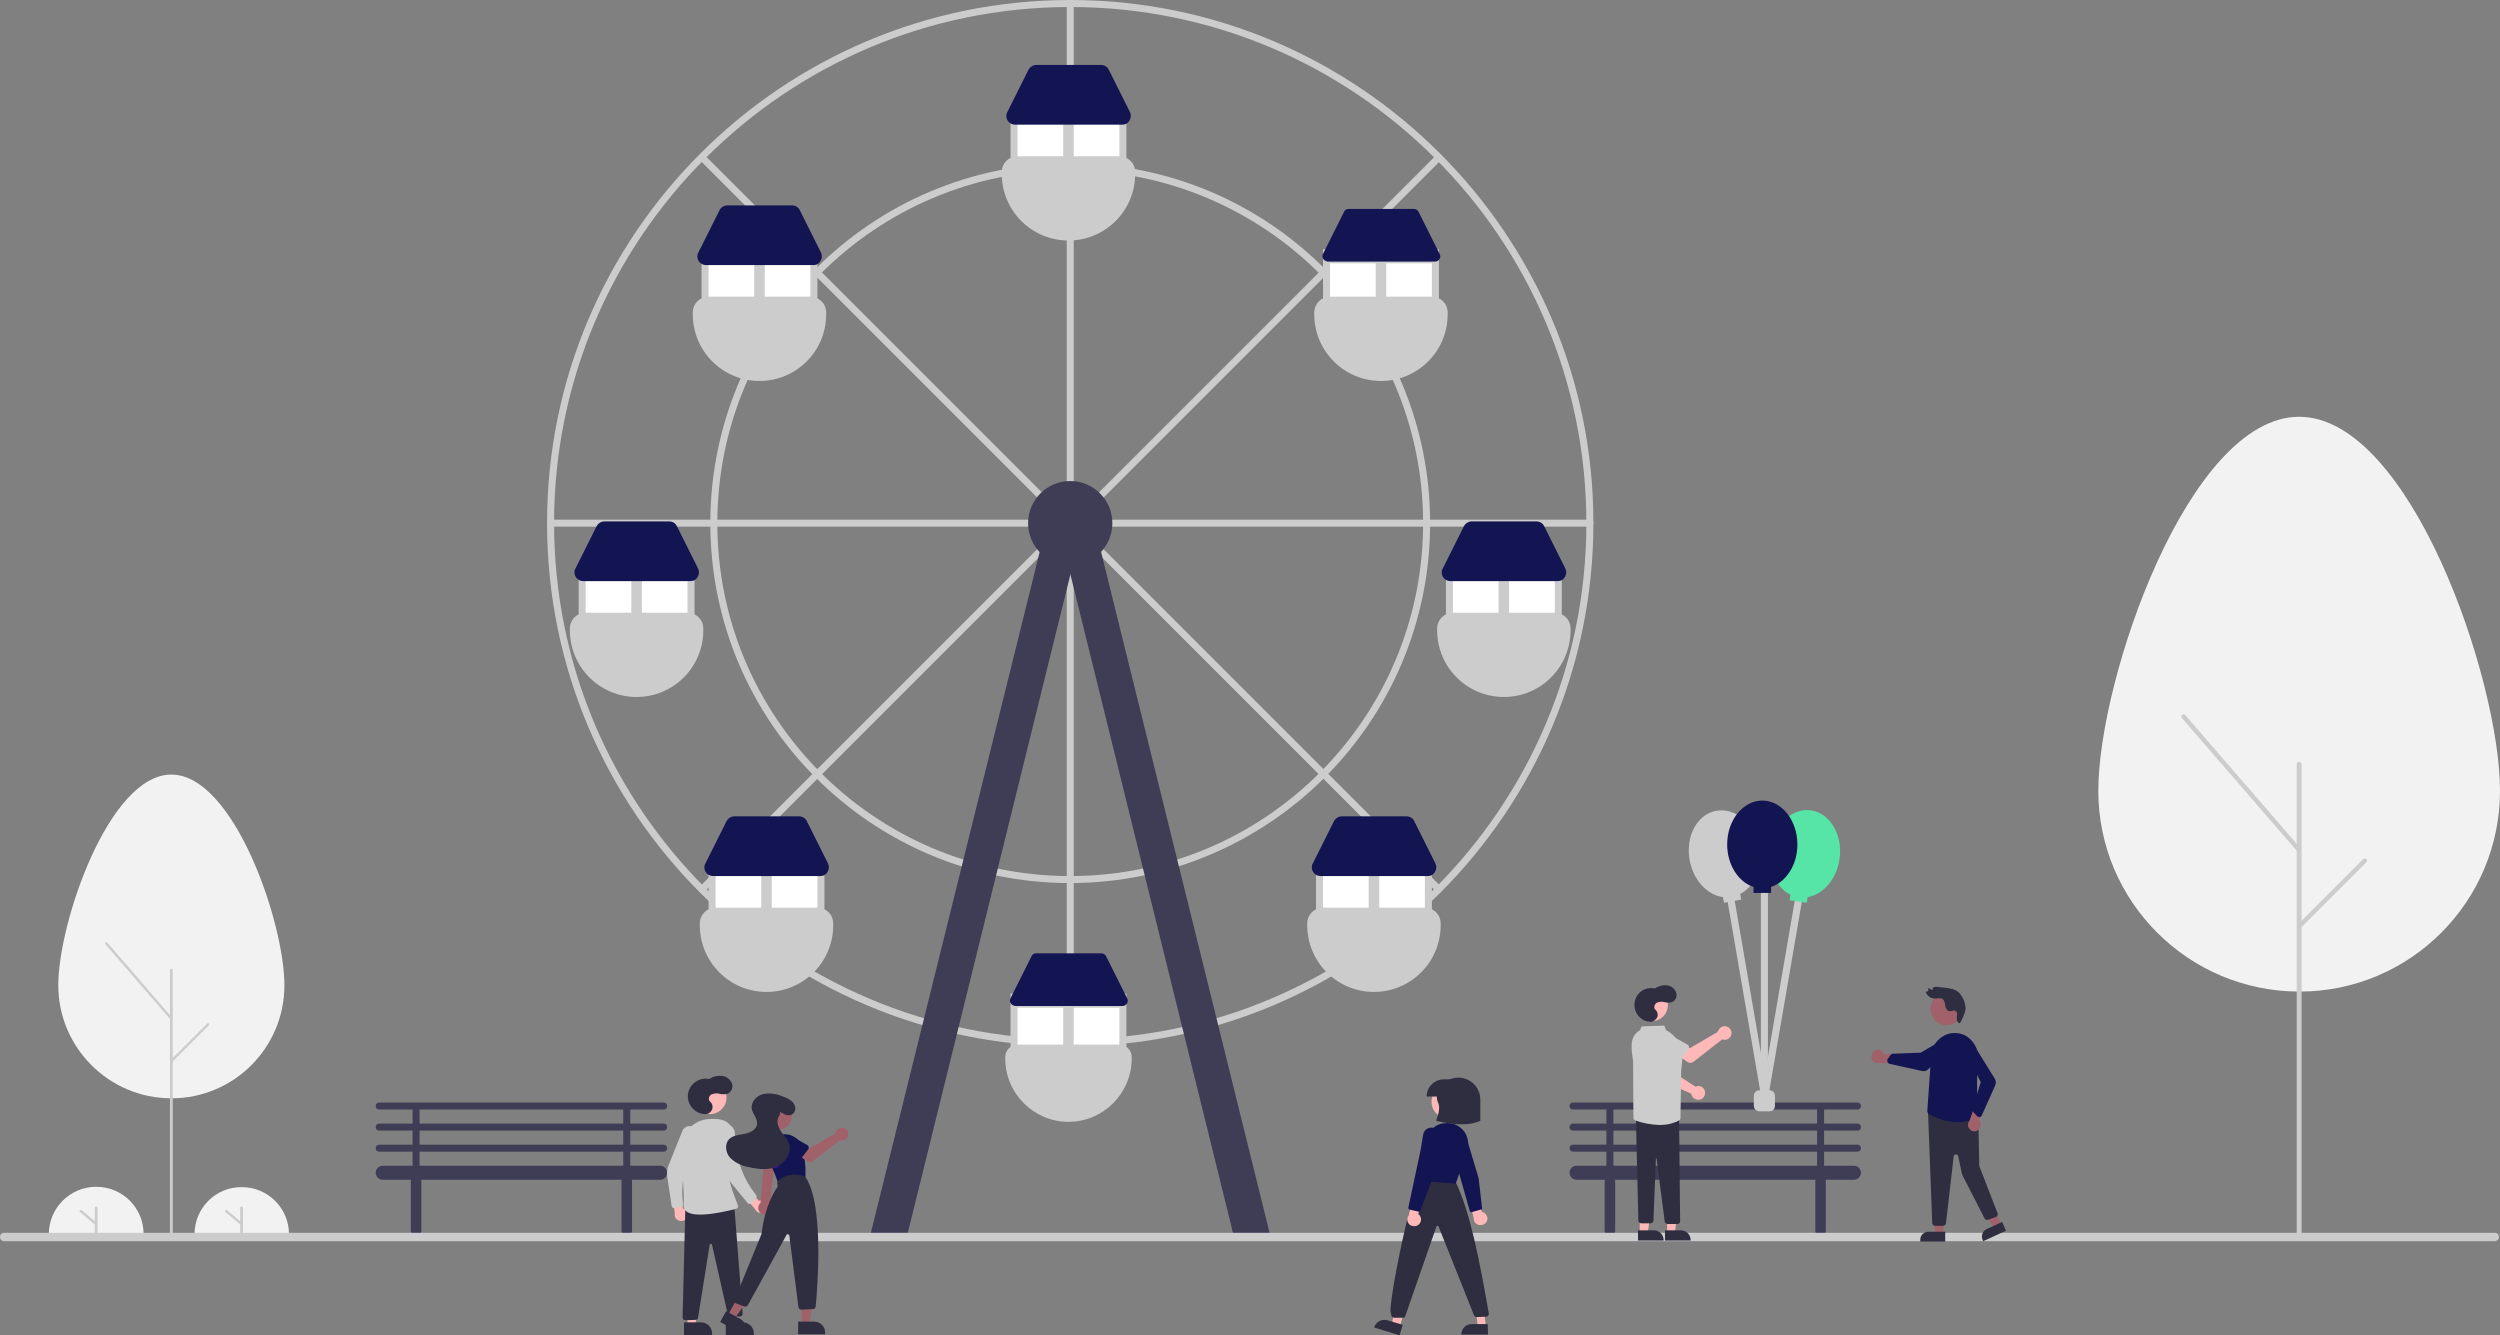 <?xml version="1.0" encoding="utf-8"?>
<!-- Generator: Adobe Illustrator 23.0.6, SVG Export Plug-In . SVG Version: 6.00 Build 0)  -->
<svg version="1.1" id="ab415205-3fab-4e47-acc0-4eae005b7b6b"
	 xmlns="http://www.w3.org/2000/svg" xmlns:xlink="http://www.w3.org/1999/xlink" x="0px" y="0px" viewBox="0 0 712 380.3"
	 style="enable-background:new 0 0 712 380.3;" xml:space="preserve">
<rect x="0" y="0" width="712" height="380.3" fill="#808080" stroke="none"/>
<style type="text/css">
	.st0{fill:#F2F2F2;}
	.st1{fill:#CCCCCC;}
	.st2{fill:#3F3D56;}
	.st3{fill:#FFFFFF;}
	.st4{fill:#131552;}
	.st5{fill:#56E5A6;}
	.st6{fill:#A0616A;}
	.st7{fill:#2F2E41;}
	.st8{fill:#FFB8B8;}
	.st9{fill:#3A0CA3;}
</style>
<path class="st0" d="M712,225.2c0-31.6-25.6-106.5-57.2-106.5s-57.2,74.9-57.2,106.5s25.7,57.2,57.3,57.2
	C686.4,282.4,712,256.8,712,225.2L712,225.2z"/>
<path class="st1" d="M654.8,351.9c-0.4,0-0.7-0.3-0.7-0.7V217.7c0-0.4,0.3-0.7,0.7-0.7s0.7,0.3,0.7,0.7v133.6
	C655.5,351.6,655.2,351.9,654.8,351.9L654.8,351.9z"/>
<path class="st1" d="M654.8,242.7c-0.2,0-0.4-0.1-0.5-0.2l-32.9-38c-0.2-0.3-0.2-0.7,0.1-0.9s0.7-0.2,0.9,0.1l32.9,38
	c0.2,0.3,0.2,0.7-0.1,0.9C655.1,242.6,655,242.7,654.8,242.7z"/>
<path class="st1" d="M654.8,264.6c-0.4,0-0.7-0.3-0.7-0.7c0-0.2,0.1-0.3,0.2-0.5l18.7-18.7c0.3-0.3,0.7-0.3,0.9,0
	c0.3,0.3,0.3,0.7,0,0.9l-18.7,18.7C655.2,264.5,655,264.6,654.8,264.6z"/>
<path class="st0" d="M81,280.6c0-17.8-14.4-60-32.2-60s-32.2,42.2-32.2,60s14.5,32.2,32.2,32.2C66.6,312.8,81,298.4,81,280.6
	L81,280.6z"/>
<path class="st1" d="M48.8,351.9c-0.2,0-0.4-0.2-0.4-0.4v-75.2c0-0.2,0.2-0.4,0.4-0.4s0.4,0.2,0.4,0.4l0,0v75.2
	C49.2,351.8,49,351.9,48.8,351.9z"/>
<path class="st1" d="M48.8,290.4c-0.1,0-0.2,0-0.3-0.1L30,268.9c-0.1-0.2-0.1-0.4,0-0.5c0.2-0.1,0.4-0.1,0.5,0L49,289.8
	c0.1,0.2,0.1,0.4,0,0.5C49,290.4,48.9,290.4,48.8,290.4L48.8,290.4z"/>
<path class="st1" d="M48.8,302.7c-0.2,0-0.4-0.2-0.4-0.4c0-0.1,0-0.2,0.1-0.3L59,291.5c0.1-0.1,0.4-0.1,0.5,0s0.1,0.4,0,0.5
	L49,302.5C49,302.7,48.9,302.7,48.8,302.7z"/>
<path class="st0" d="M13.9,351.5c0-7.4,6-13.5,13.5-13.5s13.5,6,13.5,13.5"/>
<path class="st1" d="M27.4,351.5c-0.2,0-0.4-0.2-0.4-0.4V344c0-0.2,0.2-0.4,0.4-0.4c0.2,0,0.4,0.2,0.4,0.4v7.1
	C27.7,351.3,27.6,351.5,27.4,351.5z"/>
<path class="st1" d="M27.4,349c-0.1,0-0.2,0-0.2-0.1l-4.4-3.7c-0.2-0.1-0.2-0.4,0-0.5c0.1-0.2,0.4-0.2,0.5,0l0,0l4.4,3.7
	c0.2,0.1,0.2,0.4,0,0.5C27.6,349,27.5,349,27.4,349z"/>
<path class="st0" d="M55.4,351.5c0-7.4,6-13.5,13.5-13.4c7.4,0,13.4,6,13.4,13.4"/>
<path class="st1" d="M68.8,351.5c-0.2,0-0.4-0.2-0.4-0.4V344c0-0.2,0.2-0.4,0.4-0.4c0.2,0,0.4,0.2,0.4,0.4l0,0v7.1
	C69.2,351.3,69,351.5,68.8,351.5z"/>
<path class="st1" d="M68.8,349c-0.1,0-0.2,0-0.2-0.1l-4.4-3.7c-0.2-0.1-0.2-0.4,0-0.5c0.1-0.2,0.4-0.2,0.5,0l0,0l4.4,3.7
	c0.2,0.1,0.2,0.4,0,0.5C69,349,68.9,349,68.8,349z"/>
<path class="st1" d="M304.8,298c-82.2,0-149-66.8-149-149S222.7,0,304.8,0s149,66.8,149,149S387,298,304.8,298z M304.8,2
	c-81.1,0-147,65.9-147,147s65.9,147,147,147s147-65.9,147-147S385.9,2,304.8,2L304.8,2z"/>
<path class="st1" d="M304.8,138c-0.6,0-1-0.4-1-1V1c0-0.6,0.4-1,1-1s1,0.4,1,1v136C305.8,137.6,305.4,138,304.8,138z"/>
<path class="st1" d="M452.8,150h-136c-0.6,0-1-0.4-1-1s0.4-1,1-1h136c0.6,0,1,0.4,1,1S453.4,150,452.8,150z"/>
<path class="st1" d="M292.8,150H156.9c-0.6,0-1-0.4-1-1s0.4-1,1-1h135.9c0.6,0,1,0.4,1,1S293.4,150,292.8,150z"/>
<path class="st1" d="M304.8,298c-0.6,0-1-0.4-1-1V161c0-0.6,0.4-1,1-1s1,0.4,1,1v136C305.8,297.6,305.4,298,304.8,298z"/>
<path class="st1" d="M313.7,141.9c-0.6,0-1-0.4-1-1c0-0.3,0.1-0.5,0.3-0.7l95.7-95.7c0.4-0.4,1-0.4,1.4,0s0.4,1,0,1.4l0,0
	l-95.7,95.7C314.2,141.8,313.9,141.9,313.7,141.9z"/>
<path class="st1" d="M296,141.9c-0.3,0-0.5-0.1-0.7-0.3l-95.7-95.7c-0.4-0.4-0.4-1,0-1.4s1-0.4,1.4,0l95.7,95.7c0.4,0.4,0.4,1,0,1.4
	C296.5,141.8,296.3,141.9,296,141.9L296,141.9z"/>
<path class="st1" d="M409.4,253.9c-0.3,0-0.5-0.1-0.7-0.3L313,157.9c-0.4-0.4-0.4-1,0-1.4s1-0.4,1.4,0l0,0l95.7,95.7
	c0.4,0.4,0.4,1,0,1.4C409.9,253.8,409.7,253.9,409.4,253.9L409.4,253.9z"/>
<path class="st1" d="M200.3,253.9c-0.6,0-1-0.4-1-1c0-0.3,0.1-0.5,0.3-0.7l95.7-95.7c0.4-0.4,1-0.4,1.4,0s0.4,1,0,1.4L201,253.6
	C200.8,253.8,200.5,253.9,200.3,253.9z"/>
<path class="st1" d="M304.8,251.5c-56.6,0-102.5-45.9-102.5-102.5S248.2,46.5,304.8,46.5S407.3,92.4,407.3,149
	S361.4,251.4,304.8,251.5z M304.8,48.5c-55.5,0-100.5,45-100.5,100.5s45,100.5,100.5,100.5s100.5-45,100.5-100.5
	S360.3,48.6,304.8,48.5z"/>
<circle class="st2" cx="304.8" cy="149" r="12"/>
<polygon class="st2" points="258.4,351.7 247.8,352 299.3,144.3 308.9,147.2 "/>
<polygon class="st2" points="351.3,351.7 361.8,352 310.4,144.3 300.8,147.2 "/>
<rect x="287.8" y="31" class="st1" width="33" height="18"/>
<rect x="289.8" y="35" class="st3" width="13" height="14"/>
<rect x="305.8" y="35" class="st3" width="13" height="14"/>
<path class="st1" d="M304.3,68.5c-10.5,0-19-8.5-19-19V49c0-2.5,2-4.5,4.5-4.5h29c2.5,0,4.5,2,4.5,4.5v0.5
	C323.3,60,314.8,68.5,304.3,68.5z"/>
<path class="st4" d="M319.6,35.5h-30.5c-1.4,0-2.5-1.1-2.5-2.5c0-0.4,0.1-0.8,0.3-1.1l6-12c0.4-0.8,1.3-1.4,2.2-1.4h18.5
	c0.9,0,1.8,0.5,2.2,1.4l6,12c0.6,1.2,0.1,2.7-1.1,3.4C320.4,35.4,320,35.5,319.6,35.5z"/>
<rect x="376.8" y="71" class="st1" width="33" height="18"/>
<rect x="378.8" y="75" class="st3" width="13" height="14"/>
<rect x="394.8" y="75" class="st3" width="13" height="14"/>
<path class="st1" d="M393.3,108.5c-10.5,0-19-8.5-19-19V89c0-2.5,2-4.5,4.5-4.5h29c2.5,0,4.5,2,4.5,4.5v0.5
	C412.3,100,403.8,108.5,393.3,108.5z"/>
<path class="st4" d="M384.1,59.5c-0.6,0-1.1,0.3-1.3,0.8l-6,12c-0.4,0.7-0.1,1.6,0.7,2c0.2,0.1,0.4,0.2,0.7,0.2h30.5
	c0.8,0,1.5-0.7,1.5-1.5c0-0.2-0.1-0.5-0.2-0.7l-6-12c-0.3-0.5-0.8-0.8-1.3-0.8C402.7,59.5,384.1,59.5,384.1,59.5z"/>
<rect x="411.8" y="161" class="st1" width="33" height="18"/>
<rect x="413.8" y="165" class="st3" width="13" height="14"/>
<rect x="429.8" y="165" class="st3" width="13" height="14"/>
<path class="st1" d="M428.3,198.5c-10.5,0-19-8.5-19-19V179c0-2.5,2-4.5,4.5-4.5h29c2.5,0,4.5,2,4.5,4.5v0.5
	C447.3,190,438.8,198.5,428.3,198.5z"/>
<path class="st4" d="M443.6,165.5h-30.5c-1.4,0-2.5-1.1-2.5-2.5c0-0.4,0.1-0.8,0.3-1.1l6-12c0.4-0.8,1.3-1.4,2.2-1.4h18.5
	c0.9,0,1.8,0.5,2.2,1.4l6,12c0.6,1.2,0.1,2.7-1.1,3.4C444.4,165.4,444,165.5,443.6,165.5z"/>
<rect x="374.8" y="245" class="st1" width="33" height="18"/>
<rect x="376.8" y="249" class="st3" width="13" height="14"/>
<rect x="392.8" y="249" class="st3" width="13" height="14"/>
<path class="st1" d="M391.3,282.5c-10.5,0-19-8.5-19-19V263c0-2.5,2-4.5,4.5-4.5h29c2.5,0,4.5,2,4.5,4.5v0.5
	C410.3,274,401.8,282.5,391.3,282.5z"/>
<path class="st4" d="M406.6,249.5h-30.5c-1.4,0-2.5-1.1-2.5-2.5c0-0.4,0.1-0.8,0.3-1.1l6-12c0.4-0.8,1.3-1.4,2.2-1.4h18.5
	c0.9,0,1.8,0.5,2.2,1.4l6,12c0.6,1.2,0.1,2.7-1.1,3.4C407.4,249.4,407,249.5,406.6,249.5z"/>
<rect x="199.8" y="71" class="st1" width="33" height="18"/>
<rect x="217.8" y="75" class="st3" width="13" height="14"/>
<rect x="201.8" y="75" class="st3" width="13" height="14"/>
<path class="st1" d="M216.3,108.5c-10.5,0-19-8.5-19-19V89c0-2.5,2-4.5,4.5-4.5h29c2.5,0,4.5,2,4.5,4.5v0.5
	C235.3,100,226.8,108.5,216.3,108.5z"/>
<path class="st4" d="M231.6,75.5h-30.5c-1.4,0-2.5-1.1-2.5-2.5c0-0.4,0.1-0.8,0.3-1.1l6-12c0.4-0.8,1.3-1.4,2.2-1.4h18.5
	c0.9,0,1.8,0.5,2.2,1.4l6,12c0.6,1.2,0.1,2.7-1.1,3.4C232.4,75.4,232,75.5,231.6,75.5z"/>
<rect x="164.8" y="161" class="st1" width="33" height="18"/>
<rect x="182.8" y="165" class="st3" width="13" height="14"/>
<rect x="166.8" y="165" class="st3" width="13" height="14"/>
<path class="st1" d="M181.3,198.5c-10.5,0-19-8.5-19-19V179c0-2.5,2-4.5,4.5-4.5h29c2.5,0,4.5,2,4.5,4.5v0.5
	C200.3,190,191.8,198.5,181.3,198.5z"/>
<path class="st4" d="M196.6,165.5h-30.5c-1.4,0-2.5-1.1-2.5-2.5c0-0.4,0.1-0.8,0.3-1.1l6-12c0.4-0.8,1.3-1.4,2.2-1.4h18.5
	c0.9,0,1.8,0.5,2.2,1.4l6,12c0.6,1.2,0.1,2.7-1.1,3.4C197.4,165.4,197,165.5,196.6,165.5z"/>
<rect x="201.8" y="245" class="st1" width="33" height="18"/>
<rect x="219.8" y="249" class="st3" width="13" height="14"/>
<rect x="203.8" y="249" class="st3" width="13" height="14"/>
<path class="st1" d="M218.3,282.5c-10.5,0-19-8.5-19-19V263c0-2.5,2-4.5,4.5-4.5h29c2.5,0,4.5,2,4.5,4.5v0.5
	C237.3,274,228.8,282.5,218.3,282.5z"/>
<path class="st4" d="M233.6,249.5h-30.5c-1.4,0-2.5-1.1-2.5-2.5c0-0.4,0.1-0.8,0.3-1.1l6-12c0.4-0.8,1.3-1.4,2.2-1.4h18.5
	c0.9,0,1.8,0.5,2.2,1.4l6,12c0.6,1.2,0.1,2.7-1.1,3.4C234.4,249.4,234,249.5,233.6,249.5z"/>
<rect x="287.8" y="283" class="st1" width="33" height="18"/>
<rect x="289.8" y="287" class="st3" width="13" height="14"/>
<rect x="305.8" y="287" class="st3" width="13" height="14"/>
<path class="st1" d="M289.8,297.5c-1.9,0-3.5,1.6-3.5,3.5v0.5c0,9.9,8.1,18,18,18s18-8.1,18-18V301c0-1.9-1.6-3.5-3.5-3.5H289.8z"/>
<path class="st4" d="M295.1,271.5c-0.6,0-1.1,0.3-1.3,0.8l-6,12c-0.4,0.7-0.1,1.6,0.7,2c0.2,0.1,0.4,0.2,0.7,0.2h30.5
	c0.8,0,1.5-0.7,1.5-1.5c0-0.2-0.1-0.5-0.2-0.7l-6-12c-0.3-0.5-0.8-0.8-1.3-0.8H295.1z"/>
<path class="st2" d="M529,322c0.6,0,1-0.4,1-1s-0.4-1-1-1h-9.5v-4h9.5c0.6,0,1-0.4,1-1s-0.4-1-1-1h-81c-0.6,0-1,0.4-1,1s0.4,1,1,1
	h9.5v4H448c-0.6,0-1,0.4-1,1s0.4,1,1,1h9.5v4H448c-0.6,0-1,0.4-1,1s0.4,1,1,1h9.5v4H449c-1.1,0-2,0.9-2,2s0.9,2,2,2h8.1
	c-0.1,0.2-0.1,0.3-0.1,0.5v14c0,0.8,0.7,1.5,1.5,1.5s1.5-0.7,1.5-1.5v-14c0-0.2,0-0.3-0.1-0.5h57.2c-0.1,0.2-0.1,0.3-0.1,0.5v14
	c0,0.8,0.7,1.5,1.5,1.5s1.5-0.7,1.5-1.5v-14c0-0.2,0-0.3-0.1-0.5h8.1c1.1,0,2-0.9,2-2s-0.9-2-2-2h-8.5v-4h9.5c0.6,0,1-0.4,1-1
	s-0.4-1-1-1h-9.5v-4H529z M459.5,316h58v4h-58V316z M517.5,332h-58v-4h58V332z M517.5,326h-58v-4h58V326z"/>
<path class="st2" d="M189,322c0.6,0,1-0.4,1-1s-0.4-1-1-1h-9.5v-4h9.5c0.6,0,1-0.4,1-1s-0.4-1-1-1h-81c-0.6,0-1,0.4-1,1s0.4,1,1,1
	h9.5v4H108c-0.6,0-1,0.4-1,1s0.4,1,1,1h9.5v4H108c-0.6,0-1,0.4-1,1s0.4,1,1,1h9.5v4H109c-1.1,0-2,0.9-2,2s0.9,2,2,2h8.1
	c-0.1,0.2-0.1,0.3-0.1,0.5v14c0,0.8,0.7,1.5,1.5,1.5s1.5-0.7,1.5-1.5v-14c0-0.2,0-0.3-0.1-0.5h57.2c-0.1,0.2-0.1,0.3-0.1,0.5v14
	c0,0.8,0.7,1.5,1.5,1.5s1.5-0.7,1.5-1.5v-14c0-0.2,0-0.3-0.1-0.5h8.1c1.1,0,2-0.9,2-2s-0.9-2-2-2h-8.5v-4h9.5c0.6,0,1-0.4,1-1
	s-0.4-1-1-1h-9.5v-4H189z M119.5,316h58v4h-58V316z M177.5,332h-58v-4h58V332z M177.5,326h-58v-4h58V326z"/>
<path class="st1" d="M504,316.5h-3c-0.8,0-1.5-0.7-1.5-1.5v-3c0-0.8,0.7-1.5,1.5-1.5h3c0.8,0,1.5,0.7,1.5,1.5v3
	C505.5,315.8,504.9,316.5,504,316.5z"/>
<path class="st1" d="M502.6,313.2c-0.1,0-0.1,0-0.2,0c-0.5-0.1-0.9-0.6-0.8-1.2l0,0l9.9-57.5c0.1-0.5,0.6-0.9,1.2-0.8
	c0.5,0.1,0.9,0.6,0.8,1.2l-9.9,57.5C503.5,312.8,503.1,313.2,502.6,313.2z"/>
<path class="st1" d="M502.6,313.2c-0.5,0-0.9-0.4-1-0.8l-9.9-57.5c-0.1-0.5,0.3-1.1,0.8-1.2s1.1,0.3,1.2,0.8l0,0l9.9,57.5
	c0.1,0.5-0.3,1.1-0.8,1.2l0,0C502.7,313.2,502.7,313.2,502.6,313.2z"/>
<path class="st5" d="M523.9,244.6c1-6.8-2.7-13-8.1-13.8s-10.7,4.1-11.6,11c-0.8,5.8,1.7,11,5.7,13l-0.2,1.6l4.9,0.7l0.2-1.6
	C519.2,254.8,523.1,250.4,523.9,244.6z"/>
<path class="st1" d="M500.9,241.5c-1.2-6.8-6.5-11.5-12-10.6s-8.9,7.2-7.7,14c1,5.7,5,10,9.5,10.6l0.3,1.6l4.9-0.9l-0.3-1.6
	C499.6,252.6,501.9,247.3,500.9,241.5z"/>
<path class="st1" d="M502.5,312c-0.6,0-1-0.4-1-1v-59.2c0-0.6,0.4-1,1-1s1,0.4,1,1V311C503.5,311.6,503.1,312,502.5,312z"/>
<path class="st4" d="M511.9,240.5c0-6.9-4.5-12.5-10-12.5s-10,5.6-10,12.5c0,5.8,3.2,10.7,7.5,12.1v1.7h5v-1.7
	C508.7,251.2,511.9,246.3,511.9,240.5z"/>
<path class="st1" d="M710.5,353.5H1.2c-0.7,0-1.2-0.5-1.2-1.2s0.5-1.2,1.2-1.2l0,0h709.3c0.7,0,1.2,0.5,1.2,1.2
	S711.1,353.5,710.5,353.5L710.5,353.5z"/>
<polygon class="st6" points="553.5,351.4 551.2,351.4 550.1,342.6 553.5,342.6 "/>
<path class="st7" d="M549.3,350.8h4.7l0,0v2.8l0,0h-7.1l0,0v-0.3C546.8,351.8,547.9,350.8,549.3,350.8L549.3,350.8z"/>
<polygon class="st6" points="570,348.8 567.9,349.8 563.3,342.2 566.3,340.9 "/>
<path class="st7" d="M565.9,350l4.3-2l0,0l1.1,2.5l0,0l-6.5,3l0,0l-0.1-0.3C564.1,352,564.6,350.6,565.9,350L565.9,350z"/>
<path class="st7" d="M553.3,349.1h-2.2c-0.4,0-0.8-0.3-0.8-0.8l-1.2-31.6c0-0.5,0.3-0.9,0.8-0.9h0.1l12.6,1.3c0.4,0,0.7,0.4,0.8,0.8
	l0.3,14c0,0.1,0,0.2,0,0.2l5.2,13.4c0.2,0.4,0,0.9-0.5,1.1l0,0l-2.2,0.8c-0.4,0.1-0.8,0-1-0.4l-6.3-12.3c0-0.1-0.1-0.1-0.1-0.2
	l-1.1-5.2c-0.1-0.4-0.4-0.6-0.8-0.5c-0.3,0.1-0.5,0.3-0.5,0.6l-2.2,19.1C554.1,348.8,553.8,349.1,553.3,349.1z"/>
<circle class="st6" cx="554.4" cy="287.4" r="4.6"/>
<path class="st4" d="M557.6,319.6c-2.9,0-5.8-0.9-8.3-2.4l0,0c-0.3-0.2-0.4-0.5-0.4-0.8l1.1-15.8c0.1-2.2,1.3-4.1,3.1-5.3
	c1.7-1.2,3.9-1.4,5.9-0.7c0.4,0.1,0.8,0.4,1.2,0.6c2.4,1.7,3.7,4.6,3.2,7.6c-0.8,6.2,0.1,14.5,0.2,15.4v0.1h-0.1
	C561.7,319.1,559.6,319.6,557.6,319.6z"/>
<path class="st6" d="M563.4,321.8c0.8-0.6,1-1.8,0.4-2.6c-0.1-0.1-0.1-0.2-0.2-0.2l2.7-6.1l-3.4,0.6l-2,5.7c-0.7,0.8-0.5,2,0.3,2.6
	C561.7,322.3,562.7,322.4,563.4,321.8z"/>
<path class="st4" d="M563.6,318.1c-0.2,0-0.5-0.1-0.6-0.3l-1-1.1c-0.2-0.2-0.3-0.5-0.2-0.8l2.3-7.7l-3.5-7.3c-0.2-0.3-0.2-0.7-0.1-1
	c0.2-0.8,1-1.3,1.9-1.1c0.4,0.1,0.8,0.4,1,0.8l4.7,7.6c0.4,0.6,0.4,1.3,0.1,2l-3.8,8.5c-0.1,0.3-0.4,0.4-0.6,0.5
	C563.7,318.1,563.7,318.1,563.6,318.1z"/>
<path class="st7" d="M558.2,291.4c-0.5,0.1-0.9-0.6-0.9-1c0-0.5,0-0.9,0.1-1.4s-0.2-1-0.7-1.2c-0.5-0.1-1,0.3-1.5,0.2
	c-0.7-0.1-1.1-0.9-1.2-1.6s-0.2-1.5-0.8-1.9s-1.4-0.1-2.1-0.1c-1.2,0-2.3-0.8-2.7-2c0.3,0.1,0.6,0,0.8-0.3c0.1-0.3,0-0.6-0.2-0.8
	l1.4,0.7c-0.1-0.4,0.1-0.8,0.4-0.9l0,0c0.4-0.1,0.8-0.1,1.3,0c2.1,0.3,4.6,0.2,6,1.8c1.1,1.3,1.7,2.9,1.7,4.6
	C559.5,288.9,558.9,290.2,558.2,291.4z"/>
<path class="st6" d="M534,299.2c0.9-0.5,2-0.2,2.5,0.7c0.1,0.1,0.1,0.2,0.1,0.3h6.6l-1.9,2.9l-6-0.4c-1,0.3-2-0.3-2.3-1.3
	C532.9,300.5,533.2,299.6,534,299.2z"/>
<path class="st4" d="M537.5,302.3c0-0.2,0-0.5,0.1-0.7l0.9-1.2c0.2-0.2,0.5-0.4,0.7-0.3l7.8-0.3l6.7-3.9c0.3-0.2,0.6-0.3,1-0.3
	c0.9,0,1.5,0.7,1.5,1.6c0,0.4-0.2,0.8-0.5,1.1l-6.5,6.2c-0.5,0.5-1.2,0.7-1.9,0.5l-9.1-2c-0.3-0.1-0.5-0.3-0.6-0.5
	C537.5,302.4,537.5,302.4,537.5,302.3z"/>
<path class="st8" d="M423.5,347.7c0.4-1-0.2-2.1-1.2-2.5c-0.1,0-0.2-0.1-0.3-0.1l-1.2-6.7l-2.6,2.4l1.5,6c-0.1,1.1,0.7,2,1.7,2.1
	C422.3,349,423.2,348.5,423.5,347.7z"/>
<path class="st4" d="M421.7,344.5l-2.5,0.7c-0.3,0.1-0.5-0.1-0.6-0.3l-4.6-16.2l-1.4-4.1c-0.4-1.3,0.3-2.7,1.6-3.1
	c0.3-0.1,0.7-0.2,1.1-0.1l0,0c1,0.1,1.8,0.8,2.1,1.8l3.7,12.3l1,8.6c0,0.2-0.1,0.4-0.3,0.5C421.8,344.4,421.8,344.4,421.7,344.5z"/>
<circle class="st8" cx="412.4" cy="313.8" r="4.7"/>
<polygon class="st8" points="398.6,378 396.4,377.3 397.9,368.3 401.2,369.3 "/>
<path class="st7" d="M398.6,380.3l-7.2-2.2V378c0.5-1.6,2.1-2.4,3.7-2l0,0l0,0l4.4,1.3L398.6,380.3z"/>
<polygon class="st8" points="423.2,377.9 420.9,377.9 419.8,368.8 422.1,368.8 "/>
<path class="st7" d="M423.8,380.1h-7.6V380c0-1.6,1.3-2.9,2.9-2.9l0,0l0,0h4.6L423.8,380.1z"/>
<path class="st7" d="M399.5,375.3h-2.4c-0.5,0-0.9-0.4-0.9-0.9c0-0.1,0-0.1,0-0.2c-1.5-0.7,6.6-39.4,8.5-38.6l0.1-0.1l9.6,0.8
	c4.3,8.6,7,22.9,9.6,37.7c0.1,0.5-0.2,0.9-0.6,1c-0.1,0-0.1,0-0.2,0l-2.6,0.1c-0.4,0-0.7-0.2-0.8-0.5l-10.1-25.3
	c0-0.1-0.2-0.2-0.3-0.2c-0.1,0-0.2,0.1-0.3,0.2l-8.8,25.3C400.2,375.1,399.9,375.3,399.5,375.3z"/>
<path class="st4" d="M414.6,337.1L414.6,337.1l-10.3-0.8l1.8-11.4c0.4-2.6,2.5-4.7,5.1-5l0,0c0.1,0,0.2,0,0.2,0
	c2-0.3,4.1,0.5,5.4,2.1s1.7,3.8,1,5.8L414.6,337.1z"/>
<path class="st7" d="M421.6,319.2c-3.2,1.5-7.6,1.2-12.6,0c0.7-1.9,1.2-3.7,0.6-5.1c-0.5-1-0.5-2.2-0.1-3.3c1-2.3,3.3-3.9,5.8-3.9
	l0,0c3.5,0,6.3,2.8,6.3,6.3l0,0L421.6,319.2z"/>
<path class="st7" d="M411.2,307.4h3.5l0,0v4.9l0,0h-8.4l0,0l0,0C406.3,309.6,408.5,307.4,411.2,307.4L411.2,307.4z"/>
<path class="st8" d="M404.1,348.7c0.8-0.7,0.8-1.9,0.1-2.7c-0.1-0.1-0.2-0.2-0.3-0.2l2.1-6.5l-3.4,0.9l-1.5,6
	c-0.6,0.9-0.3,2.1,0.5,2.7C402.5,349.4,403.5,349.3,404.1,348.7z"/>
<path class="st4" d="M404.1,345.1l-2.6-0.6c-0.3-0.1-0.4-0.3-0.4-0.6l3.5-16.4l0.7-4.3c0.2-1.4,1.5-2.3,2.9-2c0.4,0.1,0.7,0.2,1,0.4
	l0,0c0.8,0.6,1.2,1.6,1,2.5l-2.6,12.6l-3.1,8.1C404.4,345,404.3,345.1,404.1,345.1C404.2,345.1,404.1,345.1,404.1,345.1z"/>
<path class="st8" d="M483.2,309.4c-0.1,0-0.2,0.1-0.3,0.1l-7.7-5l0.1-2.2l-3.3-0.6l-0.6,3.9c-0.1,0.6,0.3,1.3,0.8,1.6l9.5,4.3
	c0.1,1.1,1.1,1.8,2.2,1.7c1.1-0.1,1.8-1.1,1.7-2.2c-0.1-1.1-1.1-1.8-2.2-1.7C483.3,309.3,483.3,309.3,483.2,309.4L483.2,309.4z"/>
<path class="st2" d="M474.9,304.4l-4.1-0.8c-0.5-0.1-0.7-0.5-0.7-1v-0.1l1.4-4c0.2-1.3,1.4-2.1,2.7-1.8c1.3,0.2,2.1,1.4,1.8,2.7l0,0
	l-0.1,4.2C475.9,304.1,475.5,304.4,474.9,304.4C475,304.4,474.9,304.4,474.9,304.4z"/>
<path class="st8" d="M489.2,293.6c0,0.1,0,0.2,0,0.3l-7.9,4.6l-1.9-1.1l-2.1,2.7l3.2,2.3c0.5,0.4,1.3,0.4,1.8,0l8.2-6.4
	c1,0.4,2.1-0.1,2.5-1.1s-0.1-2.1-1.1-2.5s-2.1,0.1-2.5,1.1C489.3,293.5,489.2,293.6,489.2,293.6L489.2,293.6z"/>
<path class="st1" d="M481,298.7l-2.6,3.3c-0.3,0.4-0.8,0.4-1.2,0.2l-0.1-0.1l-2.9-3c-1-0.8-1.2-2.2-0.4-3.2c0.8-1,2.2-1.2,3.2-0.4
	l0,0l3.6,2c0.4,0.2,0.5,0.7,0.3,1.1C481,298.7,481,298.7,481,298.7L481,298.7z"/>
<circle class="st8" cx="470.5" cy="286.3" r="4.5"/>
<polygon class="st8" points="474.8,351.1 477,351.1 478.1,342.4 474.8,342.4 "/>
<path class="st7" d="M474.2,350.4h4.5l0,0c1.6,0,2.8,1.3,2.8,2.8l0,0v0.1h-7.3V350.4z"/>
<polygon class="st8" points="467,351.1 469.3,351.1 470.4,342.4 467,342.4 "/>
<path class="st7" d="M466.5,350.4h4.5l0,0c1.6,0,2.8,1.3,2.8,2.8l0,0v0.1h-7.3V350.4z"/>
<path class="st7" d="M474.1,347.8l-2.3-17.8c0,0,0-0.1-0.1-0.1c0,0-0.1,0-0.1,0.1l0,0l-0.7,17.6c0,0.4-0.4,0.8-0.8,0.8h-2.7
	c-0.5,0-0.8-0.4-0.8-0.8l-0.7-29.3l12.3,0.1l0.3,29.4c0,0.2-0.1,0.5-0.3,0.6c-0.2,0.2-0.4,0.2-0.6,0.2h-2.7
	C474.4,348.5,474.1,348.2,474.1,347.8z"/>
<path class="st1" d="M465.7,319.1c-0.3-0.1-0.5-0.4-0.5-0.7l-0.1-16.1c-0.5-3.6-1.2-7.1,2-8.9l0.3-0.8c0.1-0.2,0.2-0.3,0.4-0.3
	l5.9-0.2c0.2,0,0.4,0.1,0.4,0.3l0.4,1l0.2,0.1c3.1,1.7,4.8,5.1,4.4,8.6l-0.3,2.9l-0.2,13.4c0,0.3-0.2,0.6-0.4,0.7
	c-1.7,0.9-3.6,1.3-5.5,1.3C470.2,320.3,467.9,319.9,465.7,319.1z"/>
<path class="st7" d="M470.4,291c-2.7,0.1-4.9-2.1-4.9-4.7c-0.1-2.7,2.1-4.9,4.7-4.9c0.4,0,0.7,0,1.1,0.1c1-0.6,2.1-1,3.3-0.9
	c1.2,0.1,2.2,0.8,2.7,1.9s0,2.4-1.1,2.9c-0.7,0.2-1.5,0.2-2.2,0s-1.5-0.1-2.2,0.2c-0.6,0.4-0.9,1.4-0.4,1.9c0.6,0.5,0.9,1.4,0.6,2.2
	C471.7,290.3,471.1,290.8,470.4,291z"/>
<polygon class="st8" points="207.7,377.8 209.9,377.8 210.9,369.3 207.7,369.3 "/>
<path class="st7" d="M206.7,380.3v-3.7h4.8c1.8,0,3.2,1.4,3.2,3.2v0.5H206.7z"/>
<polygon class="st8" points="195.8,377.8 198,377.8 199,369.3 195.8,369.3 "/>
<path class="st7" d="M194.8,380.3v-3.7h4.8c1.8,0,3.2,1.4,3.2,3.2v0.5H194.8z"/>
<circle class="st8" cx="202.2" cy="312.6" r="4.7"/>
<path class="st8" d="M218.4,343.5c-0.1-1-1-1.7-2-1.6c-0.1,0-0.2,0-0.3,0.1l-2.6-3.2l-2.3,1.1l3.8,4.4c0.4,0.9,1.4,1.4,2.3,1
	C218.1,345.1,218.5,344.3,218.4,343.5L218.4,343.5z"/>
<path class="st8" d="M195.7,346.7c0.4-0.9,0-2-0.9-2.4c-0.1,0-0.2-0.1-0.3-0.1l-0.5-4.1l-2.6-0.3l0.8,5.8c-0.2,1,0.4,1.9,1.4,2.1
	C194.5,347.9,195.3,347.5,195.7,346.7L195.7,346.7z"/>
<path class="st1" d="M198.3,321.6L198.3,321.6c-0.8-1-2.3-1.2-3.3-0.4c-0.3,0.3-0.6,0.6-0.7,1l-3.9,9.7c-0.4,1-0.5,2.1-0.4,3.1
	l1.3,8.5c0.1,0.4,0.5,0.7,0.9,0.6h0.1l1.7-0.5c0.4-0.1,0.6-0.5,0.5-0.8l0,0c-0.6-5,0.2-10.1,2.2-14.7l1.8-4.1
	C198.9,323.2,198.8,322.2,198.3,321.6z"/>
<path class="st7" d="M201.1,317.3c-2.8,0.1-5.1-2.2-5.2-4.9c-0.1-2.8,2.2-5.1,4.9-5.2c0.4,0,0.8,0,1.2,0.1c1-0.7,2.2-1,3.5-0.9
	c1.2,0.1,2.3,0.8,2.9,2c0.5,1.2,0,2.5-1.2,3.1c-0.8,0.2-1.6,0.2-2.3,0c-0.8-0.2-1.6-0.1-2.3,0.2c-0.7,0.4-1,1.5-0.4,2
	c0.7,0.6,0.9,1.5,0.6,2.3C202.5,316.7,201.9,317.2,201.1,317.3z"/>
<path class="st7" d="M195.2,343.3l-0.8,31.9c0,0.4,0.3,0.8,0.8,0.8c0,0,0,0,0.1,0l2.8-0.1c0.4,0,0.7-0.3,0.7-0.6l3.3-20.7
	c0-0.2,0.2-0.4,0.4-0.3c0.2,0,0.3,0.1,0.3,0.3l4.5,19.9c0.1,0.4,0.5,0.7,0.9,0.6h0.1l2.7-0.2c0.3-0.1,0.5-0.4,0.5-0.8l-2.4-31
	L195.2,343.3z"/>
<path class="st1" d="M193.9,328.2c-0.5-4.8,3-9,7.8-9.5c0.1,0,0.1,0,0.2,0c2.1-0.1,5.3-0.2,6.4,2.5c3.2,8.2-2.4,8-0.5,15.2
	s3.7,7.5,1,8.1s-14.6,3.6-14.1-1.5C194.9,339.8,194.3,333,193.9,328.2z"/>
<path class="st1" d="M207.6,320.3L207.6,320.3c-1.2-0.5-2.5,0.1-3,1.3c-0.1,0.4-0.2,0.8-0.1,1.2l1.5,9.4c0.3,1.6,0.9,3.1,2,4.4
	l4.9,6c0.3,0.3,0.8,0.4,1.1,0.1l0.1-0.1l1.2-1.3c0.2-0.3,0.3-0.7,0-1l-0.3-0.4c-2.9-3.7-4.7-8.1-5.2-12.8l-0.6-5
	C209,321.4,208.4,320.6,207.6,320.3z"/>
<path class="st6" d="M218.7,345.7c0.9-0.5,1.3-1.6,0.8-2.5c0-0.1-0.1-0.2-0.2-0.3l1.4-13.6h-3l-1.1,13.3c-0.8,0.7-0.9,1.8-0.2,2.6
	C216.9,345.9,217.9,346.1,218.7,345.7L218.7,345.7z"/>
<circle class="st6" cx="221.4" cy="317.6" r="4.2"/>
<path class="st4" d="M222.2,337.2c-0.3,0-0.7-0.2-0.7-0.6c-0.7-2.1-1.6-4.2-2.6-6.2c-1.2-2.6-0.2-5.6,2.4-6.9
	c0.2-0.1,0.4-0.2,0.5-0.2l0,0c2.7-0.9,5.6,0.5,6.6,3.1v0.1c0.8,2.8,1.1,5.6,1,8.5c0,0.3-0.3,0.6-0.6,0.7l-6.3,1.4
	C222.3,337.2,222.3,337.2,222.2,337.2z"/>
<polygon class="st6" points="228.3,377.6 230.5,377.6 231.5,369.4 228.3,369.4 "/>
<path class="st7" d="M235,380h-7.7v-3.6h4.6c1.7,0,3.1,1.4,3.1,3.1l0,0L235,380z"/>
<polygon class="st6" points="207.2,374.8 209,375.8 213.8,369.2 211.1,367.6 "/>
<path class="st7" d="M211.8,380.2l-6.7-3.7l1.7-3.1l4,2.2c1.5,0.8,2,2.7,1.2,4.2L211.8,380.2z"/>
<path class="st7" d="M228.2,373c-0.4,0-0.7-0.3-0.8-0.7l-2.6-20.4c0-0.2-0.2-0.4-0.5-0.4c-0.1,0-0.3,0.1-0.3,0.2l-11,20
	c-0.2,0.3-0.6,0.5-1,0.4l-2.4-0.9c-0.4-0.2-0.6-0.6-0.4-1l0,0l7.7-18.8v-0.1c1-8,3.7-12.1,4.5-13.2c0.1-0.2,0.1-0.4,0.1-0.5
	l-0.1-0.3c-0.1-0.3,0-0.5,0.1-0.8c2.8-3.2,7.7-1.5,7.8-1.4l0,0l0,0c5.5,7.6,3.5,32.1,3,37c0,0.4-0.3,0.7-0.7,0.7L228.2,373
	C228.3,373,228.3,373,228.2,373z"/>
<path class="st6" d="M237.9,322.5c0,0.1,0,0.2,0,0.3l-7.4,4.3l-1.8-1l-1.9,2.5l3,2.1c0.5,0.4,1.2,0.3,1.7,0l7.7-6
	c0.9,0.3,2-0.1,2.3-1.1c0.3-0.9-0.1-2-1.1-2.3c-0.9-0.3-2,0.1-2.3,1.1C238,322.4,237.9,322.5,237.9,322.5z"/>
<path class="st4" d="M230.2,327.3l-2.4,3.1c-0.3,0.3-0.8,0.4-1.1,0.1c0,0-0.1,0-0.1-0.1l-2.7-2.8c-0.9-0.7-1.1-2.1-0.4-3
	c0.7-0.9,2.1-1.1,3-0.4l3.4,1.9C230.3,326.4,230.5,326.8,230.2,327.3C230.2,327.2,230.2,327.3,230.2,327.3L230.2,327.3z"/>
<path class="st9" d="M220.9,332.7L217,332c-0.4-0.1-0.7-0.5-0.6-0.9V331l1.3-3.7c0.2-1.2,1.3-1.9,2.5-1.7c1.2,0.2,1.9,1.3,1.7,2.5
	l-0.1,3.9C221.8,332.4,221.4,332.8,220.9,332.7C221,332.7,220.9,332.7,220.9,332.7z"/>
<path class="st7" d="M222.1,316.6c1.1,0.7,2.5,1.5,3.6,0.7c0.7-0.5,1-1.5,0.7-2.3c-0.5-1.5-2-2.2-3.4-2.7c-1.8-0.8-3.8-1.1-5.7-0.7
	c-1.9,0.5-3.5,2.3-3.2,4.2c0.3,1.5,1.7,2.8,1.5,4.4s-2,2.4-3.5,2.7s-3.3,0.4-4.4,1.5c-1.4,1.4-1.1,3.9,0.3,5.4
	c1.5,1.4,3.3,2.3,5.3,2.6c2.6,0.6,5.4,0.9,7.8-0.1s4.4-3.7,3.7-6.3c-0.4-1.1-0.9-2-1.7-2.9c-0.7-0.8-1.3-1.8-1.6-2.9
	c-0.2-0.9,0-1.9,0.5-2.6C222.2,317.3,222.3,316.9,222.1,316.6L222.1,316.6z"/>
</svg>
